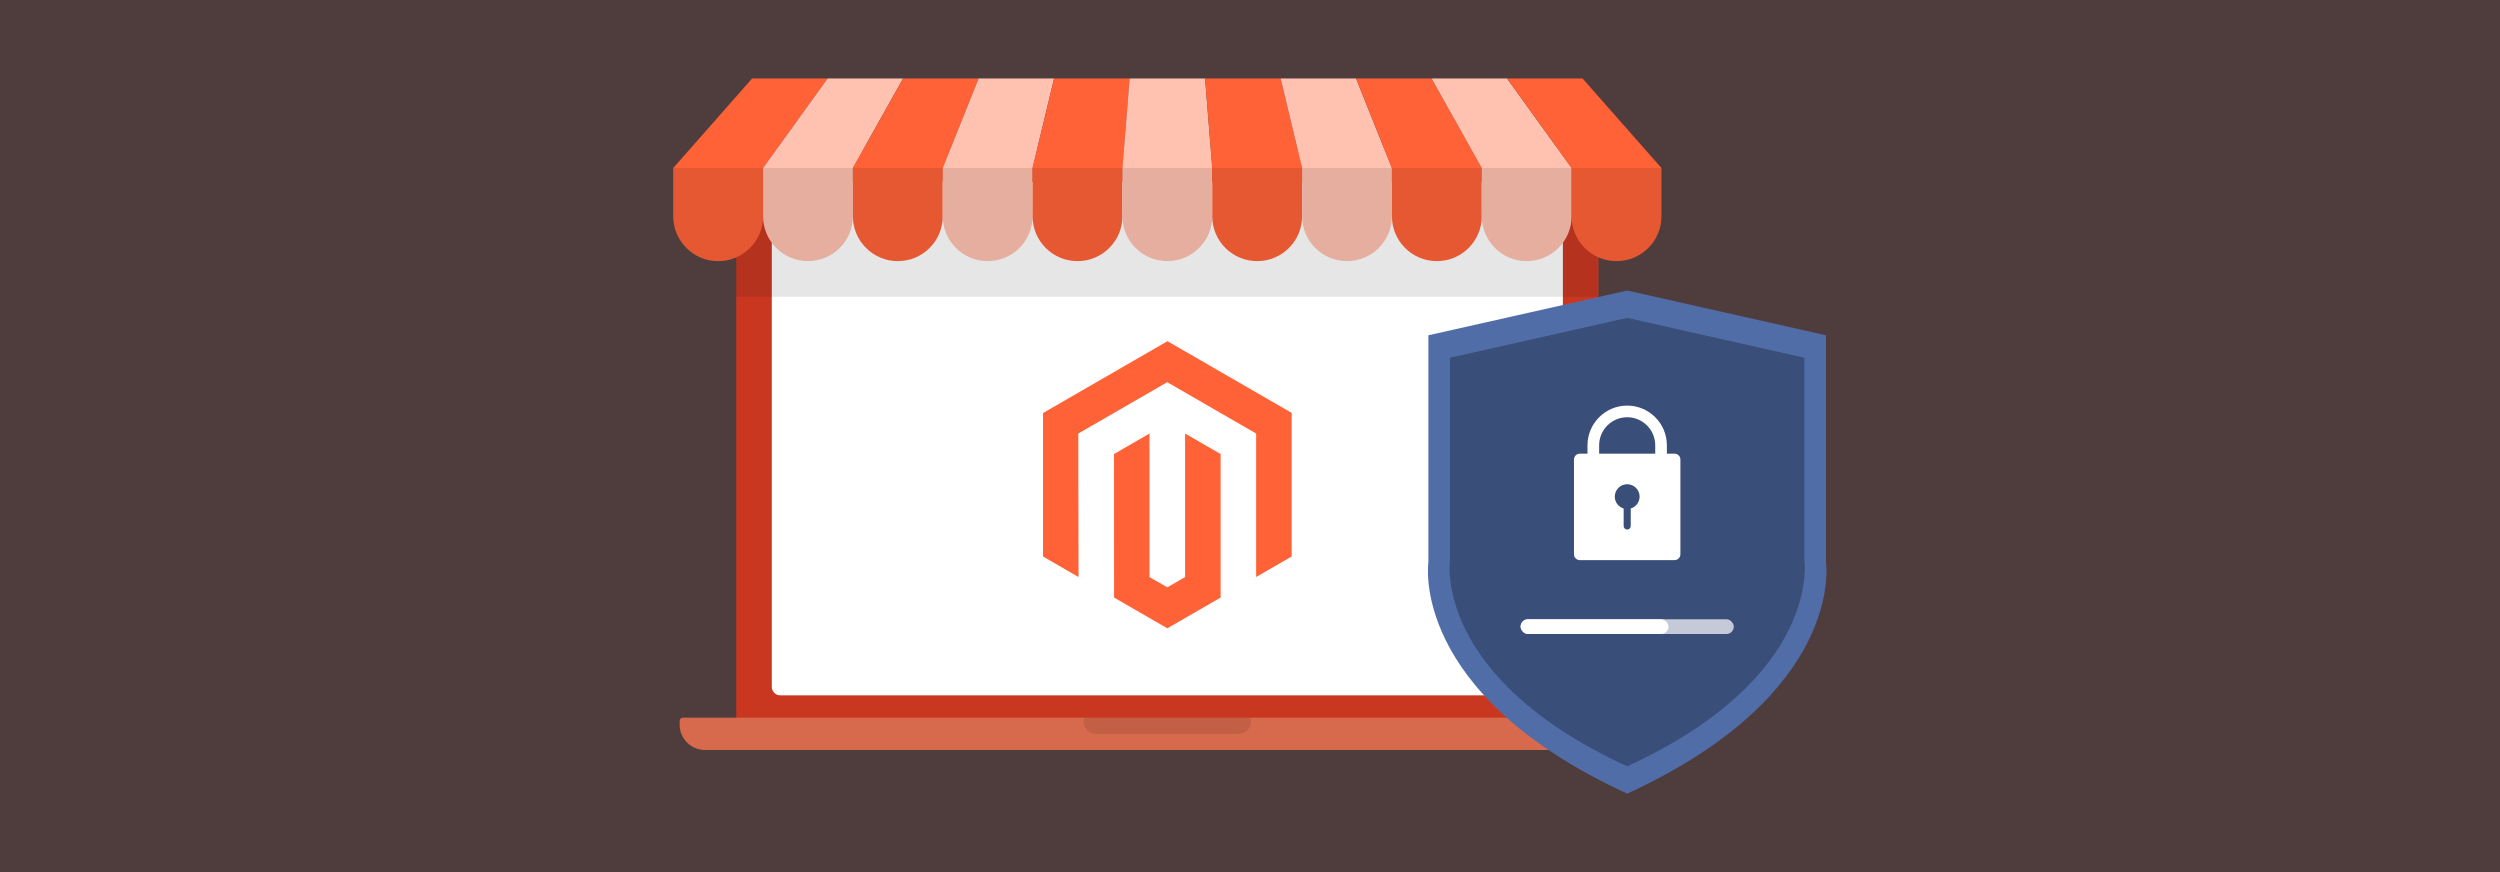 <?xml version="1.0" encoding="UTF-8"?><svg id="Layer_1" xmlns="http://www.w3.org/2000/svg" viewBox="0 0 860 300"><rect x="0" y="0" width="860" height="300" fill="#333333" stroke="none"/><rect width="860" height="300" fill="#ff807d" opacity=".14"/><g><g id="laptop"><g><path d="m549.869,58.563v189.52H253.259V58.563c0-.26.01-.51.04-.76.38-3.85,3.63-6.87,7.58-6.87h281.37c3.95,0,7.2,3.02,7.58,6.87.03.25.04.5.04.76Z" fill="#c93721"/><rect x="265.501" y="62.558" width="272.127" height="176.626" rx="2.724" ry="2.724" fill="#fff"/></g><path d="m569.329,247.974v1.3c0,4.82-3.9,8.72-8.71,8.72H242.509c-3.64,0-6.75-2.23-8.06-5.4-.42-1.02-.65-2.15-.65-3.32v-1.3c0-.6.48-1.09,1.09-1.09h333.35c.61,0,1.09.49,1.09,1.09Z" fill="#d7694d"/><path d="m372.794,248.24c0,2.31,1.89,4.2,4.2,4.2h49.141c2.31,0,4.2-1.89,4.2-4.2,0-.474-.083-.929-.23-1.355h-57.081c-.146.426-.23.881-.23,1.355Z" opacity=".1"/><path d="m403.199,56.776c0,.903-.732,1.634-1.634,1.634s-1.634-.732-1.634-1.634.732-1.634,1.634-1.634,1.634.732,1.634,1.634Z" fill="#fff"/></g><g><polygon points="401.608 117.369 358.797 142.08 358.797 191.439 371.018 198.504 370.932 149.135 401.522 131.477 432.112 149.135 432.112 198.482 444.333 191.439 444.333 142.037 401.608 117.369" fill="#ff6237"/><polygon points="407.67 198.493 401.565 202.042 395.427 198.525 395.427 149.135 383.217 156.189 383.239 205.558 401.554 216.139 419.891 205.558 419.891 156.189 407.67 149.135 407.67 198.493" fill="#ff6237"/></g><rect x="253.259" y="73.813" width="296.32" height="28.27" opacity=".1"/><g><g><path d="m262.501,57.803v16.57c0,8.532-6.917,15.449-15.449,15.449h-.012c-8.532,0-15.449-6.917-15.449-15.449v-16.57h30.91Z" fill="#ff6237"/><path d="m293.399,57.803v16.57c0,8.532-6.917,15.449-15.449,15.449h0c-8.532,0-15.449-6.917-15.449-15.449v-16.57h30.898Z" fill="#ffc1b0"/><path d="m324.308,57.803v16.57c0,8.532-6.917,15.449-15.449,15.449h-.012c-8.532,0-15.449-6.917-15.449-15.449v-16.57h30.91Z" fill="#ff6237"/><path d="m355.206,57.803v16.57c0,8.532-6.917,15.449-15.449,15.449h-0c-8.532,0-15.449-6.917-15.449-15.449v-16.57h30.898Z" fill="#ffc1b0"/><path d="m386.116,57.803v16.57c0,8.532-6.917,15.449-15.449,15.449h-.011c-8.532,0-15.449-6.917-15.449-15.449v-16.57h30.91Z" fill="#ff6237"/><path d="m417.014,57.803v16.57c0,8.532-6.917,15.449-15.449,15.449h-0c-8.532,0-15.449-6.917-15.449-15.449v-16.57h30.898Z" fill="#ffc1b0"/><path d="m447.923,57.803v16.57c0,8.532-6.917,15.449-15.449,15.449h-.011c-8.532,0-15.449-6.917-15.449-15.449v-16.57h30.91Z" fill="#ff6237"/><path d="m478.821,57.803v16.57c0,8.532-6.917,15.449-15.449,15.449h-0c-8.532,0-15.449-6.917-15.449-15.449v-16.57h30.898Z" fill="#ffc1b0"/><path d="m509.731,57.803v16.57c0,8.532-6.917,15.449-15.449,15.449h-.011c-8.532,0-15.449-6.917-15.449-15.449v-16.57h30.91Z" fill="#ff6237"/><path d="m540.629,57.803v16.57c0,8.532-6.917,15.449-15.449,15.449h-0c-8.532,0-15.449-6.917-15.449-15.449v-16.57h30.898Z" fill="#ffc1b0"/><path d="m571.538,57.803v16.57c0,8.532-6.917,15.449-15.449,15.449h-.011c-8.532,0-15.449-6.917-15.449-15.449v-16.57h30.91Z" fill="#ff6237"/></g><g opacity=".1"><path d="m262.501,57.803v16.57c0,8.532-6.917,15.449-15.449,15.449h-.012c-8.532,0-15.449-6.917-15.449-15.449v-16.57h30.91Z"/><path d="m293.399,57.803v16.57c0,8.532-6.917,15.449-15.449,15.449h0c-8.532,0-15.449-6.917-15.449-15.449v-16.57h30.898Z"/><path d="m324.308,57.803v16.57c0,8.532-6.917,15.449-15.449,15.449h-.012c-8.532,0-15.449-6.917-15.449-15.449v-16.57h30.91Z"/><path d="m355.206,57.803v16.57c0,8.532-6.917,15.449-15.449,15.449h-0c-8.532,0-15.449-6.917-15.449-15.449v-16.57h30.898Z"/><path d="m386.116,57.803v16.57c0,8.532-6.917,15.449-15.449,15.449h-.011c-8.532,0-15.449-6.917-15.449-15.449v-16.57h30.91Z"/><path d="m417.014,57.803v16.57c0,8.532-6.917,15.449-15.449,15.449h-0c-8.532,0-15.449-6.917-15.449-15.449v-16.57h30.898Z"/><path d="m447.923,57.803v16.57c0,8.532-6.917,15.449-15.449,15.449h-.011c-8.532,0-15.449-6.917-15.449-15.449v-16.57h30.91Z"/><path d="m478.821,57.803v16.57c0,8.532-6.917,15.449-15.449,15.449h-0c-8.532,0-15.449-6.917-15.449-15.449v-16.57h30.898Z"/><path d="m509.731,57.803v16.57c0,8.532-6.917,15.449-15.449,15.449h-.011c-8.532,0-15.449-6.917-15.449-15.449v-16.57h30.91Z"/><path d="m540.629,57.803v16.57c0,8.532-6.917,15.449-15.449,15.449h-0c-8.532,0-15.449-6.917-15.449-15.449v-16.57h30.898Z"/><path d="m571.538,57.803v16.57c0,8.532-6.917,15.449-15.449,15.449h-.011c-8.532,0-15.449-6.917-15.449-15.449v-16.57h30.91Z"/></g><g><polygon points="284.703 26.997 262.501 57.803 231.591 57.803 258.728 26.997 284.703 26.997" fill="#ff6237"/><polygon points="310.668 26.997 293.399 57.803 262.501 57.803 284.703 26.997 310.668 26.997" fill="#ffc1b0"/><polygon points="336.642 26.997 324.308 57.803 293.399 57.803 310.668 26.997 336.642 26.997" fill="#ff6237"/><polygon points="362.608 26.997 355.206 57.803 324.308 57.803 336.642 26.997 362.608 26.997" fill="#ffc1b0"/><polygon points="388.582 26.997 386.116 57.803 355.206 57.803 362.608 26.997 388.582 26.997" fill="#ff6237"/><polygon points="414.547 26.997 417.014 57.803 386.116 57.803 388.582 26.997 414.547 26.997" fill="#ffc1b0"/><polygon points="440.522 26.997 447.923 57.803 417.014 57.803 414.547 26.997 440.522 26.997" fill="#ff6237"/><polygon points="466.487 26.997 478.821 57.803 447.923 57.803 440.522 26.997 466.487 26.997" fill="#ffc1b0"/><polygon points="492.462 26.997 509.731 57.803 478.821 57.803 466.487 26.997 492.462 26.997" fill="#ff6237"/><polygon points="518.427 26.997 540.629 57.803 509.731 57.803 492.462 26.997 518.427 26.997" fill="#ffc1b0"/><polygon points="544.401 26.997 571.538 57.803 540.629 57.803 518.427 26.997 544.401 26.997" fill="#ff6237"/></g></g></g><g><g><path d="m628.138,193.45v-78.113l-68.386-15.389-68.386,15.389v78.113s-6.854,44.996,68.386,79.553c75.24-34.557,68.386-79.553,68.386-79.553Z" fill="#506da8"/><path d="m620.709,192.693v-69.627l-60.957-13.717-60.957,13.717v69.627s-6.11,40.108,60.957,70.91c67.067-30.803,60.957-70.91,60.957-70.91Z" fill="#394e78"/></g><g><rect x="523.082" y="213.016" width="73.34" height="5.081" rx="2.541" ry="2.541" fill="#fff" opacity=".7"/><rect x="523.082" y="213.016" width="50.868" height="5.081" rx="2.541" ry="2.541" fill="#fff"/></g><g><path d="m576.057,156.063h-2.653v-2.885c0-7.527-6.124-13.652-13.652-13.652s-13.652,6.124-13.652,13.652v2.885h-2.653c-1.105,0-2.002.896-2.002,2.002v32.609c0,1.106.896,2.002,2.002,2.002h32.609c1.106,0,2.002-.896,2.002-2.002v-32.609c0-1.105-.896-2.002-2.002-2.002Zm-25.952-2.885c0-5.32,4.328-9.648,9.647-9.648s9.647,4.328,9.647,9.648v2.885h-19.295v-2.885Z" fill="#fff"/><path d="m564.024,170.847c0-2.359-1.912-4.271-4.271-4.271s-4.271,1.912-4.271,4.271c0,1.932,1.291,3.545,3.051,4.073v6.023c0,.674.546,1.22,1.22,1.22s1.22-.546,1.22-1.22v-6.023c1.76-.528,3.051-2.141,3.051-4.073Z" fill="#394e78"/></g></g></svg>